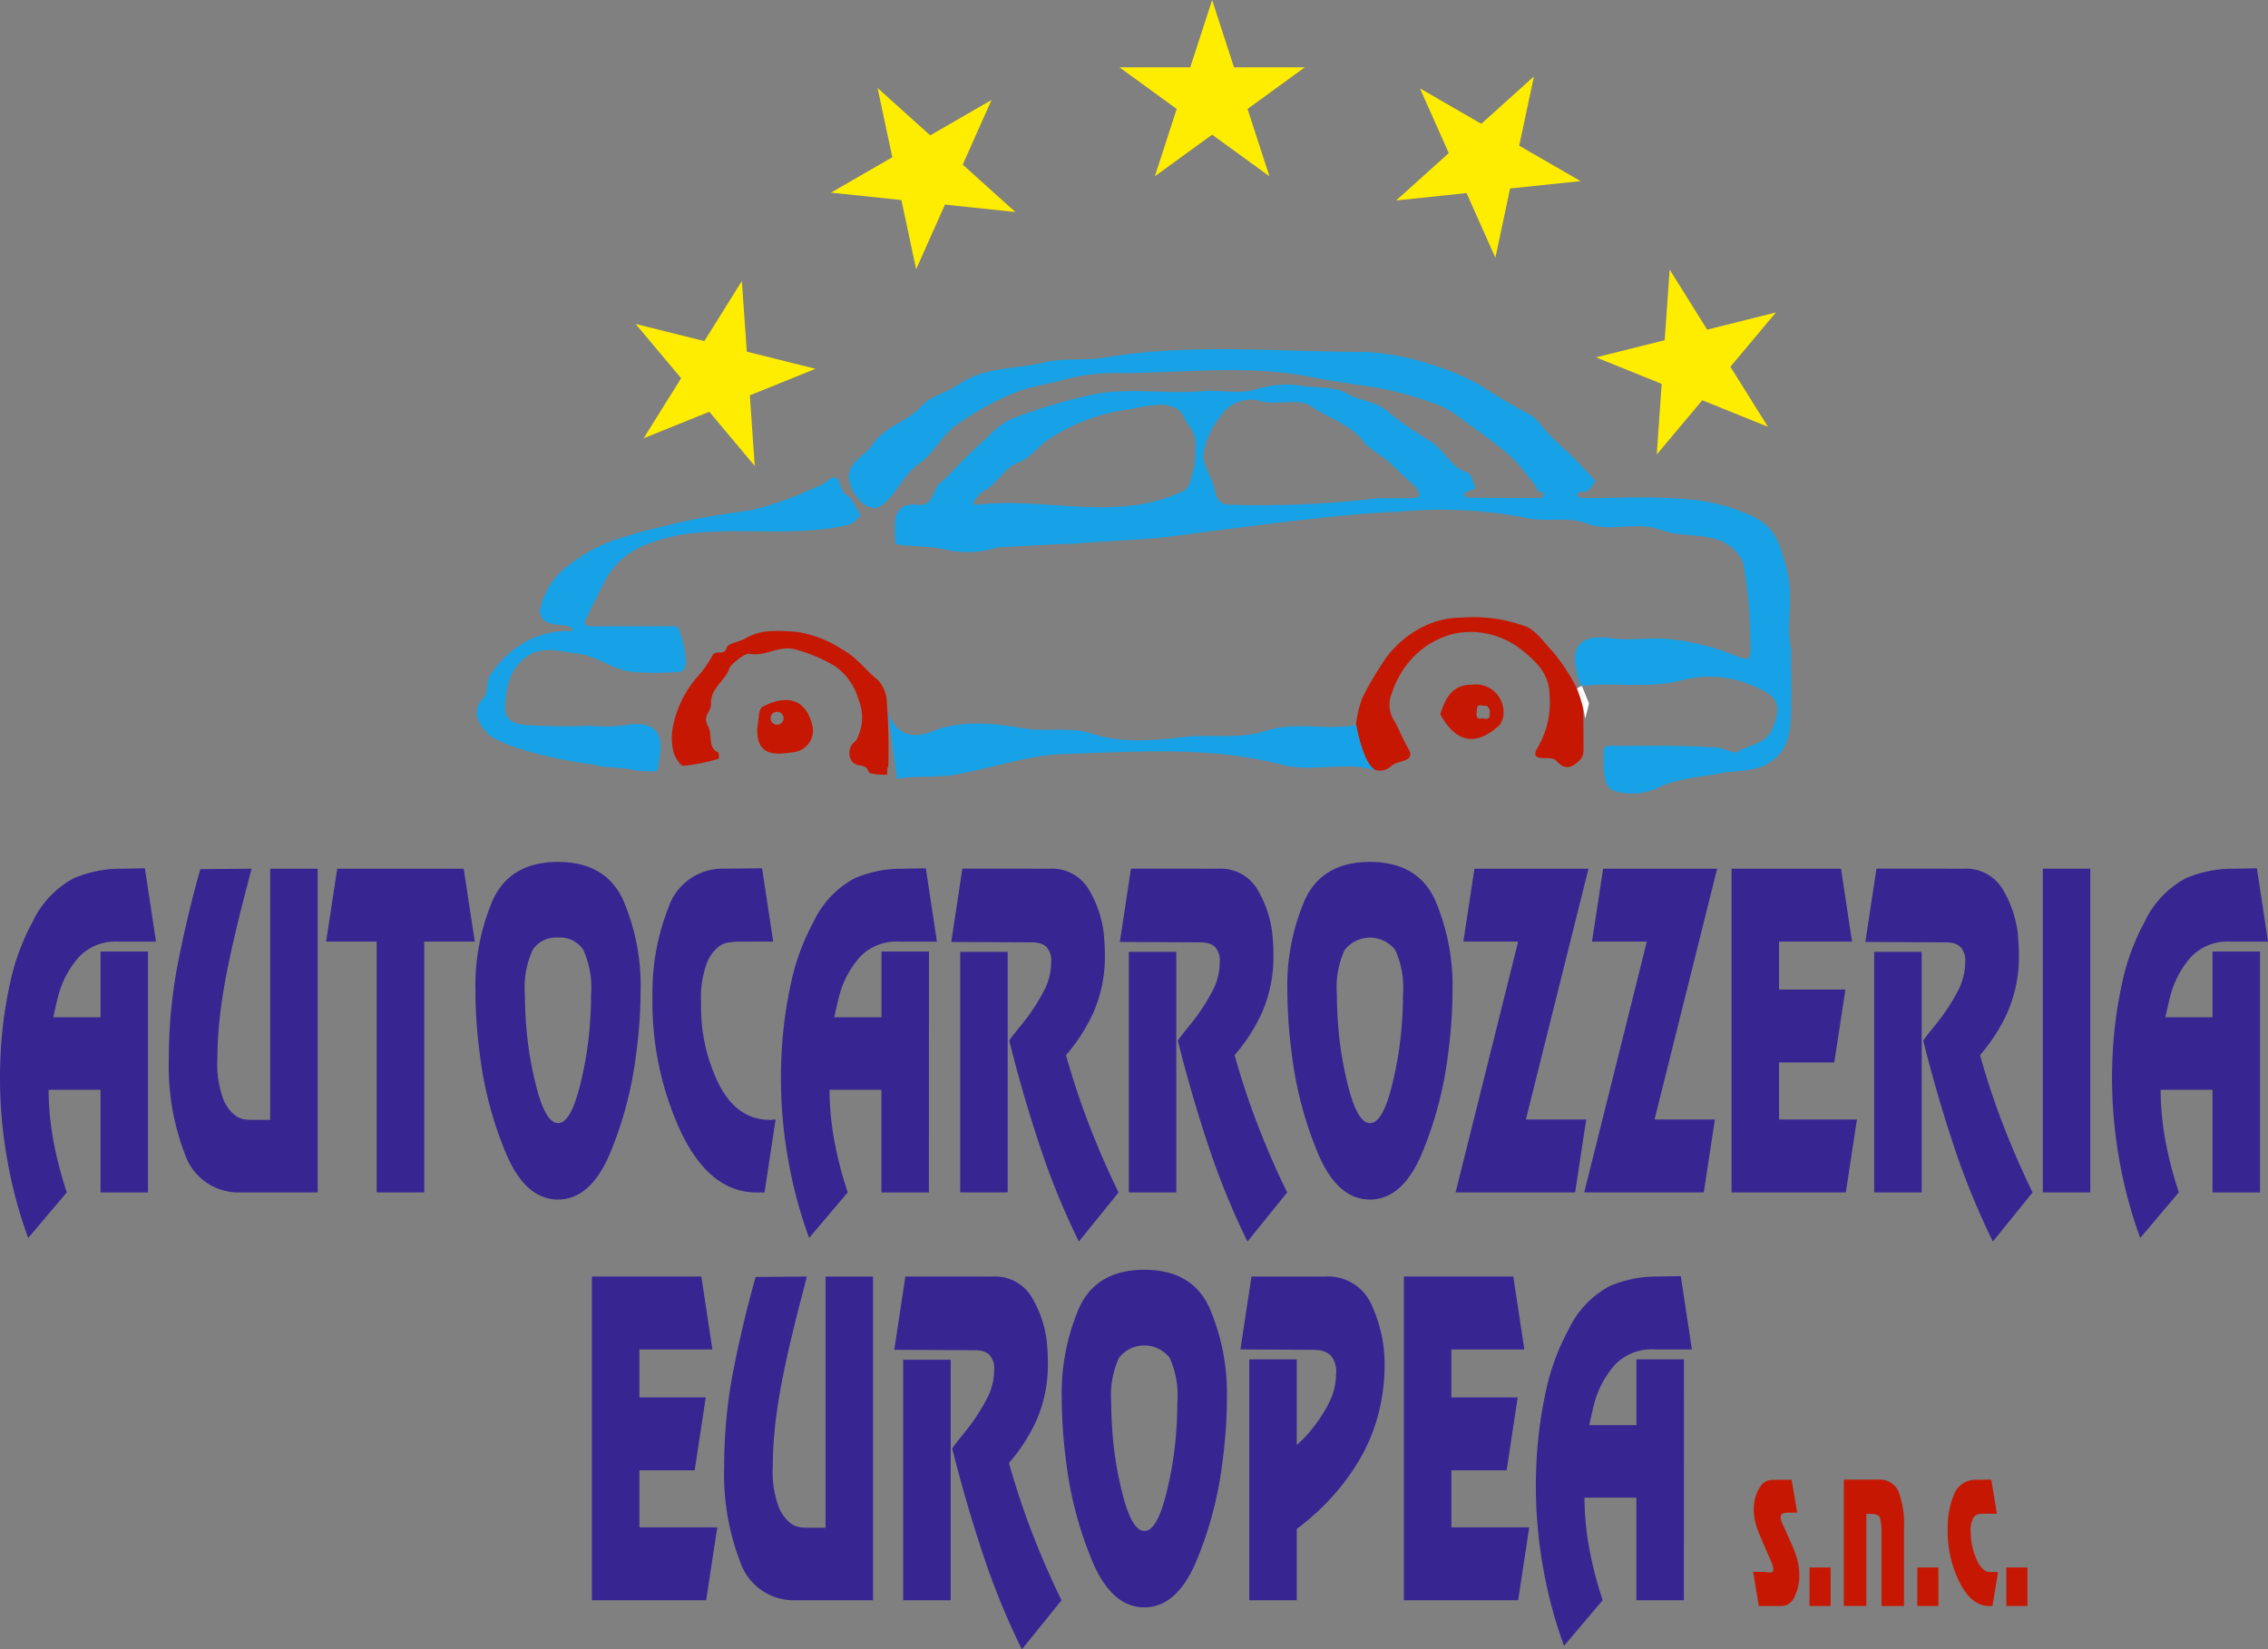 <svg xmlns="http://www.w3.org/2000/svg" xmlns:xlink="http://www.w3.org/1999/xlink" width="194.844" height="141.722" viewBox="0 0 194.844 141.722">
  <rect x="0" y="0" width="194.844" height="141.722" fill="#808080" stroke="none"/>
  <defs>
    <clipPath id="clip-path">
      <rect id="Rettangolo_10" data-name="Rettangolo 10" width="194.844" height="67.659" fill="none"/>
    </clipPath>
    <clipPath id="clip-path-2">
      <rect id="Rettangolo_11" data-name="Rettangolo 11" width="112.938" height="68.191" fill="none"/>
    </clipPath>
  </defs>
  <g id="Raggruppa_11" data-name="Raggruppa 11" transform="translate(-861.973 250.813)">
    <g id="Raggruppa_4" data-name="Raggruppa 4" transform="translate(861.973 -176.75)">
      <g id="Raggruppa_3" data-name="Raggruppa 3" transform="translate(0 0)" clip-path="url(#clip-path)">
        <path id="Tracciato_40" data-name="Tracciato 40" d="M12.713,28.1H8.634V19.279H4.175a24.829,24.829,0,0,0,.458,4.614,33.106,33.106,0,0,0,1.105,4.2L2.42,32.012A39.024,39.024,0,0,1,.649,25.437,39.963,39.963,0,0,1,0,18.209c0-.272,0-.551.009-.833s.015-.564.029-.836a36.728,36.728,0,0,1,.8-6.305A19.431,19.431,0,0,1,2.8,4.849,8.162,8.162,0,0,1,6.348,1.1a10.255,10.255,0,0,1,4.1-.818l2-.035.953,6.3H10.2A4.364,4.364,0,0,0,6.786,7.858a8.237,8.237,0,0,0-1.621,2.806c-.128.411-.239.825-.334,1.245s-.181.8-.256,1.139H8.634V7.4h4.079Z" transform="translate(0.001 0.298)" fill="#372592"/>
        <path id="Tracciato_41" data-name="Tracciato 41" d="M19.35,28.077H12.735a4.857,4.857,0,0,1-4.793-3.285A21.02,21.02,0,0,1,6.56,16.671a43.193,43.193,0,0,1,.811-8.443Q8.181,4.142,9.266.3l4.4-.035q-.249.988-.581,2.248t-.677,2.722q-.4,1.635-.772,3.456t-.621,3.694q-.133,1.058-.208,2.109t-.075,2.078a8.774,8.774,0,0,0,.513,3.506,3.313,3.313,0,0,0,1.125,1.464,1.862,1.862,0,0,0,.772.274c.248.022.447.033.6.033h1.525V.262H19.35Z" transform="translate(7.943 0.317)" fill="#372592"/>
        <path id="Tracciato_42" data-name="Tracciato 42" d="M25.443,6.525H21.1V28.077H17.017V6.525H12.673L13.626.262H24.49Z" transform="translate(15.345 0.317)" fill="#372592"/>
        <path id="Tracciato_43" data-name="Tracciato 43" d="M21.132,25.124a32.1,32.1,0,0,1-2.279-8.58c-.124-.929-.223-1.859-.285-2.792s-.093-1.826-.093-2.686a18.622,18.622,0,0,1,1.495-7.8Q21.469,0,25.563,0t5.6,3.268a18.621,18.621,0,0,1,1.5,7.8c0,.86-.031,1.76-.1,2.686s-.161,1.864-.29,2.792A32.177,32.177,0,0,1,30,25.124q-1.668,3.883-4.433,3.882t-4.431-3.882m6.195-5.43a30.443,30.443,0,0,0,1-6.111c.027-.363.044-.727.06-1.09s.015-.725.015-1.09a7.817,7.817,0,0,0-.663-3.845A2.381,2.381,0,0,0,25.563,6.5,2.374,2.374,0,0,0,23.39,7.557a7.772,7.772,0,0,0-.668,3.836c0,.365.007.725.022,1.088s.031.725.055,1.088a30.46,30.46,0,0,0,1,6.1q.773,2.769,1.762,2.768c.659.024,1.251-.889,1.764-2.739" transform="translate(22.371 0)" fill="#372592"/>
        <path id="Tracciato_44" data-name="Tracciato 44" d="M34.98,28.1h-.705q-3.95,0-6.434-5.1a26.615,26.615,0,0,1-2.487-11.81,19.792,19.792,0,0,1,1.373-7.568A4.9,4.9,0,0,1,31.586.281L34.77.246l.953,6.3H32.539c-.153.024-.354.046-.6.069a1.856,1.856,0,0,0-.772.272,3.32,3.32,0,0,0-1.125,1.459,8.719,8.719,0,0,0-.513,3.5,15.032,15.032,0,0,0,1.559,7.015q1.565,3.008,4.386,3.007h.113a.222.222,0,0,0,.115-.033h.23Z" transform="translate(30.7 0.298)" fill="#372592"/>
        <path id="Tracciato_45" data-name="Tracciato 45" d="M43.058,28.1H38.979V19.279H34.52a24.828,24.828,0,0,0,.458,4.614,33.107,33.107,0,0,0,1.105,4.2l-3.316,3.915a38.815,38.815,0,0,1-1.773-6.575,39.963,39.963,0,0,1-.648-7.227c0-.272,0-.551.009-.833s.015-.564.029-.836a36.728,36.728,0,0,1,.8-6.305,19.431,19.431,0,0,1,1.963-5.386A8.162,8.162,0,0,1,36.693,1.1a10.255,10.255,0,0,1,4.1-.818l2-.035.953,6.3h-3.2a4.364,4.364,0,0,0-3.411,1.313,8.237,8.237,0,0,0-1.621,2.806c-.128.411-.239.825-.334,1.245s-.181.8-.256,1.139h4.059V7.4h4.079Z" transform="translate(36.745 0.298)" fill="#372592"/>
        <path id="Tracciato_46" data-name="Tracciato 46" d="M45.429.262a3.666,3.666,0,0,1,3.325,1.744,9.578,9.578,0,0,1,1.307,3.8c.024.272.046.557.066.853s.029.581.029.856a11.987,11.987,0,0,1-.993,5.131,15.132,15.132,0,0,1-2.344,3.637q.9,3.2,2.049,6.153t2.467,5.642L47.925,32.3a64.237,64.237,0,0,1-3.354-8.213q-1.469-4.4-2.631-9.06c.19-.27.427-.575.705-.918s.566-.7.858-1.086a16.821,16.821,0,0,0,1.4-2.229,5.217,5.217,0,0,0,.639-2.463A1.726,1.726,0,0,0,45.153,7a1.416,1.416,0,0,0-.849-.374,1.26,1.26,0,0,0-.3-.035h-.427l-6.615-.035.953-6.3ZM41.808,28.077H37.729V7.41h4.079Z" transform="translate(44.761 0.317)" fill="#372592"/>
        <path id="Tracciato_47" data-name="Tracciato 47" d="M51.981.262a3.666,3.666,0,0,1,3.325,1.744,9.54,9.54,0,0,1,1.3,3.8c.027.272.046.557.069.853s.027.581.027.856a12.022,12.022,0,0,1-.988,5.131,15.205,15.205,0,0,1-2.346,3.637q.9,3.2,2.047,6.153t2.47,5.642L54.477,32.3a64.887,64.887,0,0,1-3.354-8.213q-1.472-4.4-2.631-9.06c.19-.27.422-.575.7-.918s.566-.7.86-1.086a16.155,16.155,0,0,0,1.4-2.229,5.192,5.192,0,0,0,.639-2.463A1.735,1.735,0,0,0,51.7,7a1.422,1.422,0,0,0-.851-.374,1.211,1.211,0,0,0-.292-.035h-.429l-6.615-.035.953-6.3ZM48.36,28.077H44.281V7.41H48.36Z" transform="translate(52.695 0.317)" fill="#372592"/>
        <path id="Tracciato_48" data-name="Tracciato 48" d="M52.686,25.124a32.094,32.094,0,0,1-2.277-8.58q-.192-1.393-.287-2.792c-.062-.926-.1-1.826-.1-2.686a18.621,18.621,0,0,1,1.5-7.8Q53.018,0,57.116,0T62.71,3.268a18.587,18.587,0,0,1,1.5,7.8c0,.86-.031,1.76-.1,2.686s-.159,1.864-.287,2.792a32.094,32.094,0,0,1-2.275,8.58q-1.668,3.883-4.433,3.882t-4.431-3.882m6.195-5.43a30.6,30.6,0,0,0,1-6.111c.027-.363.046-.727.06-1.09s.015-.725.015-1.09a7.786,7.786,0,0,0-.665-3.845,2.763,2.763,0,0,0-4.344,0,7.746,7.746,0,0,0-.668,3.836c0,.365.007.725.02,1.088s.029.725.055,1.088a30.459,30.459,0,0,0,1,6.1q.773,2.769,1.762,2.768.992.036,1.764-2.739" transform="translate(60.575 0)" fill="#372592"/>
        <path id="Tracciato_49" data-name="Tracciato 49" d="M67.978.262,62.6,21.813h5.184l-.953,6.263H56.561L61.938,6.525H57.229L58.182.262Z" transform="translate(68.488 0.317)" fill="#372592"/>
        <path id="Tracciato_50" data-name="Tracciato 50" d="M72.978.262,67.6,21.813h5.184l-.953,6.263H61.561L66.938,6.525H62.229L63.182.262Z" transform="translate(74.542 0.317)" fill="#372592"/>
        <path id="Tracciato_51" data-name="Tracciato 51" d="M77.634,6.525h-6.27v4.119h5.7l-.953,6.266H71.364v4.9h6.69L77.1,28.077H67.285V.262h9.4Z" transform="translate(81.474 0.317)" fill="#372592"/>
        <path id="Tracciato_52" data-name="Tracciato 52" d="M80.946.262a3.669,3.669,0,0,1,3.325,1.744,9.544,9.544,0,0,1,1.307,3.8c.024.272.046.557.066.853s.029.581.029.856a11.987,11.987,0,0,1-.993,5.131,15.133,15.133,0,0,1-2.344,3.637q.9,3.2,2.049,6.153t2.467,5.642L83.442,32.3a64.889,64.889,0,0,1-3.354-8.213q-1.469-4.4-2.631-9.06c.192-.27.424-.575.705-.918s.566-.7.858-1.086a16.822,16.822,0,0,0,1.4-2.229,5.218,5.218,0,0,0,.639-2.463A1.735,1.735,0,0,0,80.67,7a1.416,1.416,0,0,0-.849-.374,1.274,1.274,0,0,0-.3-.035H79.1l-6.615-.035.955-6.3ZM77.325,28.077H73.244V7.41h4.081Z" transform="translate(87.767 0.317)" fill="#372592"/>
        <rect id="Rettangolo_6" data-name="Rettangolo 6" width="4.081" height="27.815" transform="translate(175.497 0.579)" fill="#372592"/>
        <path id="Tracciato_53" data-name="Tracciato 53" d="M94.782,28.1H90.7V19.279H86.244a24.828,24.828,0,0,0,.458,4.614,33.1,33.1,0,0,0,1.105,4.2l-3.316,3.915a39.022,39.022,0,0,1-1.773-6.575,40.163,40.163,0,0,1-.648-7.227c0-.272,0-.551.009-.833s.016-.564.029-.836a36.727,36.727,0,0,1,.8-6.305,19.431,19.431,0,0,1,1.963-5.386A8.17,8.17,0,0,1,88.415,1.1a10.273,10.273,0,0,1,4.1-.818l2-.035.955,6.3h-3.2a4.369,4.369,0,0,0-3.414,1.313,8.268,8.268,0,0,0-1.618,2.806c-.128.411-.237.825-.332,1.245s-.181.8-.261,1.139H90.7V7.4h4.079Z" transform="translate(99.376 0.298)" fill="#372592"/>
        <path id="Tracciato_54" data-name="Tracciato 54" d="M33.35,22.376H27.08V26.5h5.7l-.953,6.266H27.08v4.9h6.688l-.953,6.263H23V16.113h9.4Z" transform="translate(27.851 19.51)" fill="#372592"/>
        <path id="Tracciato_55" data-name="Tracciato 55" d="M40.929,43.928H34.314a4.857,4.857,0,0,1-4.793-3.285,21.02,21.02,0,0,1-1.382-8.121,43.192,43.192,0,0,1,.811-8.443q.809-4.086,1.895-7.93l4.4-.035q-.249.988-.581,2.248t-.677,2.722q-.4,1.635-.772,3.456T32.6,28.233q-.133,1.058-.208,2.109t-.075,2.078a8.774,8.774,0,0,0,.513,3.506,3.313,3.313,0,0,0,1.125,1.464,1.862,1.862,0,0,0,.772.274c.248.022.447.033.6.033H36.85V16.113h4.079Z" transform="translate(34.073 19.511)" fill="#372592"/>
        <path id="Tracciato_56" data-name="Tracciato 56" d="M43.214,16.113a3.668,3.668,0,0,1,3.325,1.744,9.578,9.578,0,0,1,1.307,3.8c.024.272.046.559.066.853s.029.581.029.856a12.021,12.021,0,0,1-.99,5.131A15.205,15.205,0,0,1,44.6,32.133q.9,3.2,2.049,6.153t2.467,5.642L45.71,48.148a64.236,64.236,0,0,1-3.354-8.213q-1.466-4.4-2.631-9.058c.19-.272.427-.577.705-.92s.566-.7.858-1.086a16.821,16.821,0,0,0,1.4-2.229,5.217,5.217,0,0,0,.639-2.463,1.726,1.726,0,0,0-.391-1.327,1.416,1.416,0,0,0-.849-.374,1.256,1.256,0,0,0-.294-.035h-.429l-6.615-.035.953-6.3ZM39.593,43.928H35.514V23.261h4.079Z" transform="translate(42.079 19.511)" fill="#372592"/>
        <path id="Tracciato_57" data-name="Tracciato 57" d="M43.917,40.975a32.1,32.1,0,0,1-2.277-8.58c-.126-.929-.223-1.859-.285-2.792s-.1-1.826-.1-2.686a18.622,18.622,0,0,1,1.495-7.8q1.5-3.267,5.6-3.268t5.594,3.268a18.621,18.621,0,0,1,1.5,7.8c0,.86-.031,1.76-.1,2.686s-.161,1.864-.287,2.792a32.1,32.1,0,0,1-2.277,8.58q-1.668,3.883-4.431,3.882t-4.433-3.882m6.195-5.43a30.6,30.6,0,0,0,1-6.111c.024-.363.044-.727.057-1.09s.018-.725.018-1.09a7.786,7.786,0,0,0-.665-3.845,2.765,2.765,0,0,0-4.347,0,7.746,7.746,0,0,0-.668,3.836c0,.365.007.725.02,1.088s.031.725.057,1.088a30.307,30.307,0,0,0,1,6.1q.773,2.769,1.764,2.768c.659.024,1.249-.889,1.762-2.739" transform="translate(49.96 19.193)" fill="#372592"/>
        <path id="Tracciato_58" data-name="Tracciato 58" d="M53.04,37.766v6.162H48.961V23.23H53.04v7.353c.19-.159.4-.358.639-.6a8.583,8.583,0,0,0,.714-.833,11.8,11.8,0,0,0,1.393-2.145,5.4,5.4,0,0,0,.628-2.485,2.153,2.153,0,0,0-.449-1.618,1.832,1.832,0,0,0-.982-.46c-.088,0-.177-.007-.265-.015a2.2,2.2,0,0,0-.268-.018h-.038L48.2,22.376l.951-6.263h6.33a4.078,4.078,0,0,1,3.973,2.4,12.232,12.232,0,0,1,1.134,5.191v.1a16.887,16.887,0,0,1-.42,3.641A15.593,15.593,0,0,1,58.739,31.3a19.423,19.423,0,0,1-2.288,3.319A21.088,21.088,0,0,1,53.04,37.8Z" transform="translate(58.364 19.511)" fill="#372592"/>
        <path id="Tracciato_59" data-name="Tracciato 59" d="M64.9,22.376h-6.27V26.5h5.7l-.951,6.266H58.632v4.9H65.32l-.951,6.263H54.553V16.113h9.4Z" transform="translate(66.056 19.51)" fill="#372592"/>
        <path id="Tracciato_60" data-name="Tracciato 60" d="M72.394,43.947H68.315V35.13H63.856a25.017,25.017,0,0,0,.458,4.614,33.108,33.108,0,0,0,1.105,4.2L62.1,47.863a39.02,39.02,0,0,1-1.773-6.575,40.163,40.163,0,0,1-.648-7.227c0-.272,0-.551.009-.833s.018-.564.031-.836a36.728,36.728,0,0,1,.8-6.305A19.362,19.362,0,0,1,62.485,20.7a8.159,8.159,0,0,1,3.544-3.75,10.258,10.258,0,0,1,4.1-.818l2-.035.955,6.3h-3.2a4.364,4.364,0,0,0-3.411,1.313,8.237,8.237,0,0,0-1.621,2.806c-.128.411-.237.825-.332,1.245s-.181.8-.259,1.139h4.059V23.249h4.079Z" transform="translate(72.267 19.491)" fill="#372592"/>
        <path id="Tracciato_61" data-name="Tracciato 61" d="M71.908,26.845h-.867a.95.95,0,0,0-.431.1.379.379,0,0,0-.122.332.694.694,0,0,0,.031.208,1.611,1.611,0,0,0,.071.19.482.482,0,0,0,.035.08.4.4,0,0,1,.027.062l.853,1.908a9.21,9.21,0,0,1,.413,1.167,4.9,4.9,0,0,1,.17,1.331,3.971,3.971,0,0,1-.409,1.842,1.233,1.233,0,0,1-1.11.8H68.607l-.482-2.929h1.066a.179.179,0,0,0,.071.024.332.332,0,0,0,.082.009.344.344,0,0,1,.08.011.325.325,0,0,0,.08.009h.051a.423.423,0,0,0,.21-.053c.062-.038.091-.115.091-.234a.876.876,0,0,0-.018-.161c-.013-.06-.027-.122-.042-.181l-.046-.117c-.013-.04-.029-.08-.044-.115a1.062,1.062,0,0,1-.069-.144c-.022-.049-.038-.091-.053-.128l-.814-1.9a9.207,9.207,0,0,1-.418-1.125,4.494,4.494,0,0,1-.175-1.3,3.882,3.882,0,0,1,.033-.484,3.623,3.623,0,0,1,.126-.595,2.833,2.833,0,0,1,.5-.979,1.167,1.167,0,0,1,.973-.44l1.618-.018Z" transform="translate(82.49 29.068)" fill="#c61702"/>
        <rect id="Rettangolo_7" data-name="Rettangolo 7" width="1.811" height="3.307" transform="translate(155.457 60.624)" fill="#c61702"/>
        <path id="Tracciato_62" data-name="Tracciato 62" d="M74.646,24.006a1.743,1.743,0,0,1,1.7,1.026,7.912,7.912,0,0,1,.469,3.164v6.668H74.887V28.644a5.291,5.291,0,0,0-.13-1.349c-.073-.214-.312-.329-.714-.343H73.58v7.91H71.648V24.006Z" transform="translate(86.756 29.068)" fill="#c61702"/>
        <rect id="Rettangolo_8" data-name="Rettangolo 8" width="1.811" height="3.307" transform="translate(164.716 60.624)" fill="#c61702"/>
        <path id="Tracciato_63" data-name="Tracciato 63" d="M79.912,26.935H78.6a1.316,1.316,0,0,1-.186.029.755.755,0,0,0-.208.042.864.864,0,0,0-.38.4,2.27,2.27,0,0,0-.172,1.044c0,.1,0,.195.009.3s.015.21.022.307a5.863,5.863,0,0,0,.568,1.994q.448.9,1.072.9h.685l-.484,2.912h-.312q-1.449,0-2.489-1.979a9.9,9.9,0,0,1-1.044-4.691,7.485,7.485,0,0,1,.533-2.883,1.976,1.976,0,0,1,1.992-1.287l1.218-.018Z" transform="translate(91.645 29.068)" fill="#c61702"/>
        <rect id="Rettangolo_9" data-name="Rettangolo 9" width="1.811" height="3.307" transform="translate(172.366 60.624)" fill="#c61702"/>
      </g>
    </g>
    <g id="Raggruppa_6" data-name="Raggruppa 6" transform="translate(902.926 -250.813)">
      <g id="Raggruppa_5" data-name="Raggruppa 5" transform="translate(0 0)" clip-path="url(#clip-path-2)">
        <path id="Tracciato_64" data-name="Tracciato 64" d="M60.227,33.424l.009-.012c-.783-.781-1.413-1.809-2.341-2.257a12.66,12.66,0,0,0-5.512-.8,7.527,7.527,0,0,0-3.432.792,9.03,9.03,0,0,0-3.129,2.617,29.391,29.391,0,0,0-2.049,3.446,8.777,8.777,0,0,0-.558,2.339s.589,3.423,1.67,3.907a1.425,1.425,0,0,0,1.36-.357c.5-.512,2.168-.287,1.451-1.5-.486-.816-.79-1.692-1.236-2.437a2.477,2.477,0,0,1-.191-2.26,8.107,8.107,0,0,1,1.967-3.264,7.3,7.3,0,0,1,3.512-1.928,7.048,7.048,0,0,1,5.86,1.559c1.225.977,2.2,2.03,2.224,3.687a7.7,7.7,0,0,1-1.007,4.552c-.869,1.4,1.145.64,1.565,1.119.886,1.016,1.524.5,2.159-.145a1.552,1.552,0,0,0,.2-.965c.009-1.124-.007-2.248-.023-3.37a10.457,10.457,0,0,0-.54-1.7,16.622,16.622,0,0,0-1.958-3.026" transform="translate(32.333 22.713)" fill="#c61702"/>
        <path id="Tracciato_65" data-name="Tracciato 65" d="M50.121,33.652c-1.659,0-2.266.956-2.767,2.551,1.33,2.409,3.016,2.829,5.117.9a2.017,2.017,0,0,0,.233-1.684,2.353,2.353,0,0,0-2.582-1.767m.907,2.893c-.75.152-.549-.421-.531-.774.028-.614.542-.213.82-.309.047-.016.294.278.287.421-.017.332.115.872-.575.663" transform="translate(35.429 25.178)" fill="#c61702"/>
        <path id="Tracciato_66" data-name="Tracciato 66" d="M99.229,42.857c-.477-1.956.322-4.4-.406-6.94-.551-1.93-.822-3.369-2.864-4.386a16.224,16.224,0,0,0-6-1.495c-2.886-.252-5.809-.065-8.715-.084-.147,0-.294-.182-.441-.28.149-.1.316-.3.439-.269.752.154.818-.6,1.229-.881-.642-.682-1.267-1.379-1.928-2.038S79.2,25.246,78.553,24.6,77.391,23,76.611,22.671A43.548,43.548,0,0,1,72.594,20.3a19.8,19.8,0,0,0-4.023-1.734A21.964,21.964,0,0,0,62.746,17.4c-7.512,0-15.052-.776-22.534.489-1.706.288-3.395-.005-5.176.42-2.461.589-5.108.339-7.356,1.913-.995.694-2.378.965-3.145,1.822-1.239,1.381-3.183,1.752-4.238,3.332-.8,1.2-2.783,1.732-1.69,3.893.559,1.1,1.626,1.94,2.467,1.336,1.364-.977,1.865-2.664,3.3-3.647,1.194-.818,1.881-2.362,3.061-3.217a24.678,24.678,0,0,1,5.253-2.891c1.294-.517,2.75-.666,4.124-1.086a17.738,17.738,0,0,1,4.96-.545c5.419-.023,10.861-.746,16.3.35,2.075.418,4.211.654,6.32,1.045a32.4,32.4,0,0,1,4.622,1.374,8.966,8.966,0,0,1,2.084,1.3q1.463,1.028,2.879,2.124A13.424,13.424,0,0,1,75.6,26.833c.586.626,1.089,1.327,1.619,2,.18.229.143.636.631.614.1-.005.241.505-.2.505-2.077.007-4.155-.009-6.232-.035-.107,0-.21-.166-.315-.253.079-.08.142-.2.238-.236.266-.115.545-.2.818-.3-.24-.47-.381-1.243-.738-1.36-1.4-.458-1.949-1.865-3.091-2.654a30.723,30.723,0,0,1-3.725-2.575c-.977-.913-2.407-.906-3.57-1.589-.993-.584-2.481-.446-3.741-.629a8.659,8.659,0,0,0-4.009.287c-1.425.463-3.121.024-4.683.163-3.348.294-6.69-.437-10.087.456A43.411,43.411,0,0,0,32.1,23.22a8.2,8.2,0,0,0-1.9,1.507c-.65.57-1.278,1.168-1.9,1.773-.72.706-1.372,1.493-2.143,2.136-.692.577-.565,1.977-1.83,1.906a2.647,2.647,0,0,0-1.362.136l-.031.023a.66.66,0,0,0-.128.1,1.508,1.508,0,0,0-.521,1.038.721.721,0,0,0-.047.283c.01.628-.014,1.778.126,1.8,1.453.236,2.907.126,4.411.5a8.536,8.536,0,0,0,4.3-.229s2.486-.126,5.412-.288a14.635,14.635,0,0,0,2.012-.112c3.021-.173,6.022-.362,6.953-.474,1.846-.222,11.732-1.6,17.29-2.033q.907-.058,1.816-.114c.551-.021,1.016-.049,1.413-.08a37.772,37.772,0,0,1,10.517.573c1.724.4,3.488-.18,5.3.509,1.928.732,4.154-.267,6.272.523,1.493.556,3.267.334,4.8.818a3.592,3.592,0,0,1,2.245,1.965,35.878,35.878,0,0,1,.612,6.409c.089,2.267.075,2.129-1.836,1.388a20.467,20.467,0,0,0-4.965-1.187c-1.682-.2-3.428.136-5.1-.086-2.07-.273-3.173.212-3.15,1.911.2,1.8.6,2.185.6,2.185,2.818-.344,5.641.252,8.519-.47a9.344,9.344,0,0,1,5.732.278c2.117.829,3.2,1.418,2.11,3.869-.631,1.411-1.97,1.325-2.939,1.963-.33.219-1.26-.3-1.689-.329-3-.241-6.026-.156-9.045-.166-.407,0-.846-.063-.83.608.031,1.2-.117,2.916.9,3.26A5.237,5.237,0,0,0,87.9,54.8c1.743-.83,3.855-.883,5.8-1.3a13.936,13.936,0,0,0,2.841-.393c2.049-.818,2.573-2.294,2.668-4.126.1-1.876.021-3.76.021-6.126M48.047,25.851a6.692,6.692,0,0,1-.082,1.421c-.231.713-.36,1.785-.865,2.033-5.732,2.806-11.86.517-17.776,1.222-.425.051-.379-.3-.093-.558.2-.178.336-.465.563-.572,1.236-.575,1.711-1.993,3.112-2.516,1.049-.39,1.738-1.537,2.853-2.171a16.387,16.387,0,0,1,6.818-2.405,12.518,12.518,0,0,1,2.809-.371c1.759.3,1.51,1.012,2.075,1.743a2.694,2.694,0,0,1,.586,2.173m17.711,4.117c-.65,0-1.3,0-1.949,0a86.164,86.164,0,0,1-12.9.556c-.664-.03-1.024-.4-1.17-1.182-.2-1.1-1.066-2.183-.984-3.222A7,7,0,0,1,50.166,23a3.153,3.153,0,0,1,3.124-1.47c1.656.593,3.565-.274,4.783.575,1.456,1.017,3.28,1.486,4.486,3.058.509.664,1.649,1.173,2.386,1.925.68.692,1.416,1.329,2.126,1.991.01.009,0,.033.009.047.374.837.374.837-1.322.844" transform="translate(13.681 12.841)" fill="#17a2e7"/>
        <path id="Tracciato_67" data-name="Tracciato 67" d="M12.58,44.78a16.082,16.082,0,0,1-2.918.024,51.406,51.406,0,0,1-5.545-.075c-.621-.07-1.757-.241-1.682-1.582.089-1.615.355-3.068,1.689-4.148,1.432-1.163,3.1-.554,4.571-.39S11.517,39.82,13,40.13a22.09,22.09,0,0,0,4.03.061c.687.012.9-.154.941-.939a9.333,9.333,0,0,0-.528-2.512c-.075-.367-.208-.5-.6-.493-2.337.019-4.675,0-7.012.016-.423,0-.647-.2-.486-.533.514-1.075,1.066-2.164,1.58-3.208a6.675,6.675,0,0,1,3.246-3.129,15.273,15.273,0,0,1,5.355-1.218c4.141-.292,8.334.327,12.44-.64.36-.084.659-.463.961-.731.044-.038-.017-.248-.082-.344-.346-.521-.6-1.229-1.1-1.5-.657-.358-.442-2.1-1.489-1.274a6.167,6.167,0,0,1-1.587.825,26.817,26.817,0,0,1-5.071,1.76c-2.334.341-4.634.673-6.935,1.241-1.343.33-2.657.633-3.984,1.065a13.253,13.253,0,0,0-4.654,2.35,6.245,6.245,0,0,0-2.58,3.879c-.143,1.322,1.372,1.274,2.4,1.427a.9.9,0,0,1,.374.2c.019.016-.065.234-.1.234a7.523,7.523,0,0,0-4.342,1.171,8.676,8.676,0,0,0-2.554,2.523c-.509.706-.194,1.563-.626,2.03-1.065,1.15-.521,2.1.219,2.944a2.466,2.466,0,0,0,.47.413s2.031,1.463,8.926,2.43a6.524,6.524,0,0,0,1.638.208c.451.052.921.1,1.407.149a.72.72,0,0,0,.224.08,12.852,12.852,0,0,0,2.007.107,4.157,4.157,0,0,0,.168-.851c.554-2.6-.451-3.575-3.075-3.094" transform="translate(0 17.557)" fill="#17a2e7"/>
        <path id="Tracciato_68" data-name="Tracciato 68" d="M60.47,36.439c-.012.058-.226.082-.348.1-.332.045-.668.068-1,.082-2.157.087-4.316-.339-6.531.383-2.115.689-4.524.238-6.816.493-2.617.294-5.36.593-8.064-.3-1.836-.608-3.856-.1-5.86-.448-2.514-.435-5.276-.757-7.914.308-2.1.85-3.641-.348-3.783-2.535l.874,6.57c1.68-.283,3.358-.066,5.092-.372,3.1-.545,6.161-1.664,9.246-1.759,6.253-.187,12.547-.7,18.767.934,1.677.439,3.53.154,5.335.135a12.489,12.489,0,0,1,1.309.045c.455.044.92.2,1.364.274-1.08-.484-1.671-3.907-1.671-3.907" transform="translate(15.078 25.827)" fill="#17a2e7"/>
        <path id="Tracciato_69" data-name="Tracciato 69" d="M54.394,34.275a.831.831,0,0,1,.206.407c.005.318,0,.638.007.956.122.535.173.906.173.906l.327-1.327-.61-1.5a1.442,1.442,0,0,0-.43.222,3.13,3.13,0,0,1,.327.337" transform="translate(40.452 25.226)" fill="#fff"/>
        <path id="Tracciato_70" data-name="Tracciato 70" d="M54.394,34.18a3.13,3.13,0,0,0-.327-.337,10.511,10.511,0,0,1,.54,1.7c-.005-.318,0-.638-.007-.956a.831.831,0,0,0-.206-.407" transform="translate(40.452 25.321)" fill="#fff"/>
        <path id="Tracciato_71" data-name="Tracciato 71" d="M28.184,42.673a53.8,53.8,0,0,0-.126-5.528,2.858,2.858,0,0,0-.759-1.907c-1.056-.834-1.781-1.954-3.1-2.65a9.727,9.727,0,0,0-3.911-1.5c-1.472-.089-2.981-.262-4.363.559-.533.316-1.521.418-1.624.8-.212.785-.939.087-1.248.717A9.123,9.123,0,0,1,11.747,35a9.124,9.124,0,0,0-2.054,4.19,5.126,5.126,0,0,0,.028,2.175c.107.475.591,1.246.881,1.236a15.383,15.383,0,0,0,3-.607c.038-.009.054-.5-.028-.537-.944-.448-.462-1.482-.858-2.208-.544-.995.259-1.245.234-1.953-.047-1.413,1.227-1.97,1.589-3.091.1-.3,1.318-1.313,1.729-1.229,1.414.285,2.566-.839,4.089-.33a12.7,12.7,0,0,1,3.224,1.378,5.162,5.162,0,0,1,2.049,2.9,3.981,3.981,0,0,1-.239,3.537,1.255,1.255,0,0,0-.367,1.694c.427.663,1.238.17,1.47.949.07.234,1.019.269,1.563.262.121,0-.082-.5.129-.687" transform="translate(7.175 23.202)" fill="#c61702"/>
        <path id="Tracciato_72" data-name="Tracciato 72" d="M18.556,36.74c-.551-2.551-2.3-2.8-4.325-1.75-.36.187-.3,1.178-.439,1.8-.124,2.624,1.794,2.294,3.241,2.079a1.887,1.887,0,0,0,1.523-2.128m-3.065-.21a.555.555,0,1,1,.556-.556.556.556,0,0,1-.556.556" transform="translate(10.315 25.744)" fill="#c61702"/>
        <path id="Tracciato_73" data-name="Tracciato 73" d="M39.549,0l1.879,5.785h6.084L42.591,9.362l1.879,5.785-4.921-3.575-4.921,3.575,1.879-5.785L31.586,5.785H37.67Z" transform="translate(23.632 0)" fill="#ffed00"/>
        <path id="Tracciato_74" data-name="Tracciato 74" d="M57.02,3.758,55.756,9.709l5.267,3.04-6.05.636-1.264,5.951-2.474-5.557-6.05.636,4.521-4.072L47.232,4.787,52.5,7.827Z" transform="translate(33.806 2.811)" fill="#ffed00"/>
        <path id="Tracciato_75" data-name="Tracciato 75" d="M70.459,16.936,66.55,21.6l3.224,5.157-5.641-2.278-3.909,4.661.423-6.068-5.64-2.28,5.9-1.472.425-6.068,3.224,5.159Z" transform="translate(41.155 9.913)" fill="#ffed00"/>
        <path id="Tracciato_76" data-name="Tracciato 76" d="M21.414,4.325l1.264,5.951-5.267,3.04,6.05.636L24.725,19.9,27.2,14.345l6.05.636L28.729,10.91,31.2,5.355l-5.267,3.04Z" transform="translate(13.027 3.236)" fill="#ffed00"/>
        <path id="Tracciato_77" data-name="Tracciato 77" d="M7.81,17.5l3.909,4.661L8.5,27.321l5.641-2.278L18.045,29.7l-.423-6.068,5.64-2.28-5.9-1.472-.425-6.068-3.224,5.159Z" transform="translate(5.843 10.337)" fill="#ffed00"/>
      </g>
    </g>
  </g>
</svg>
